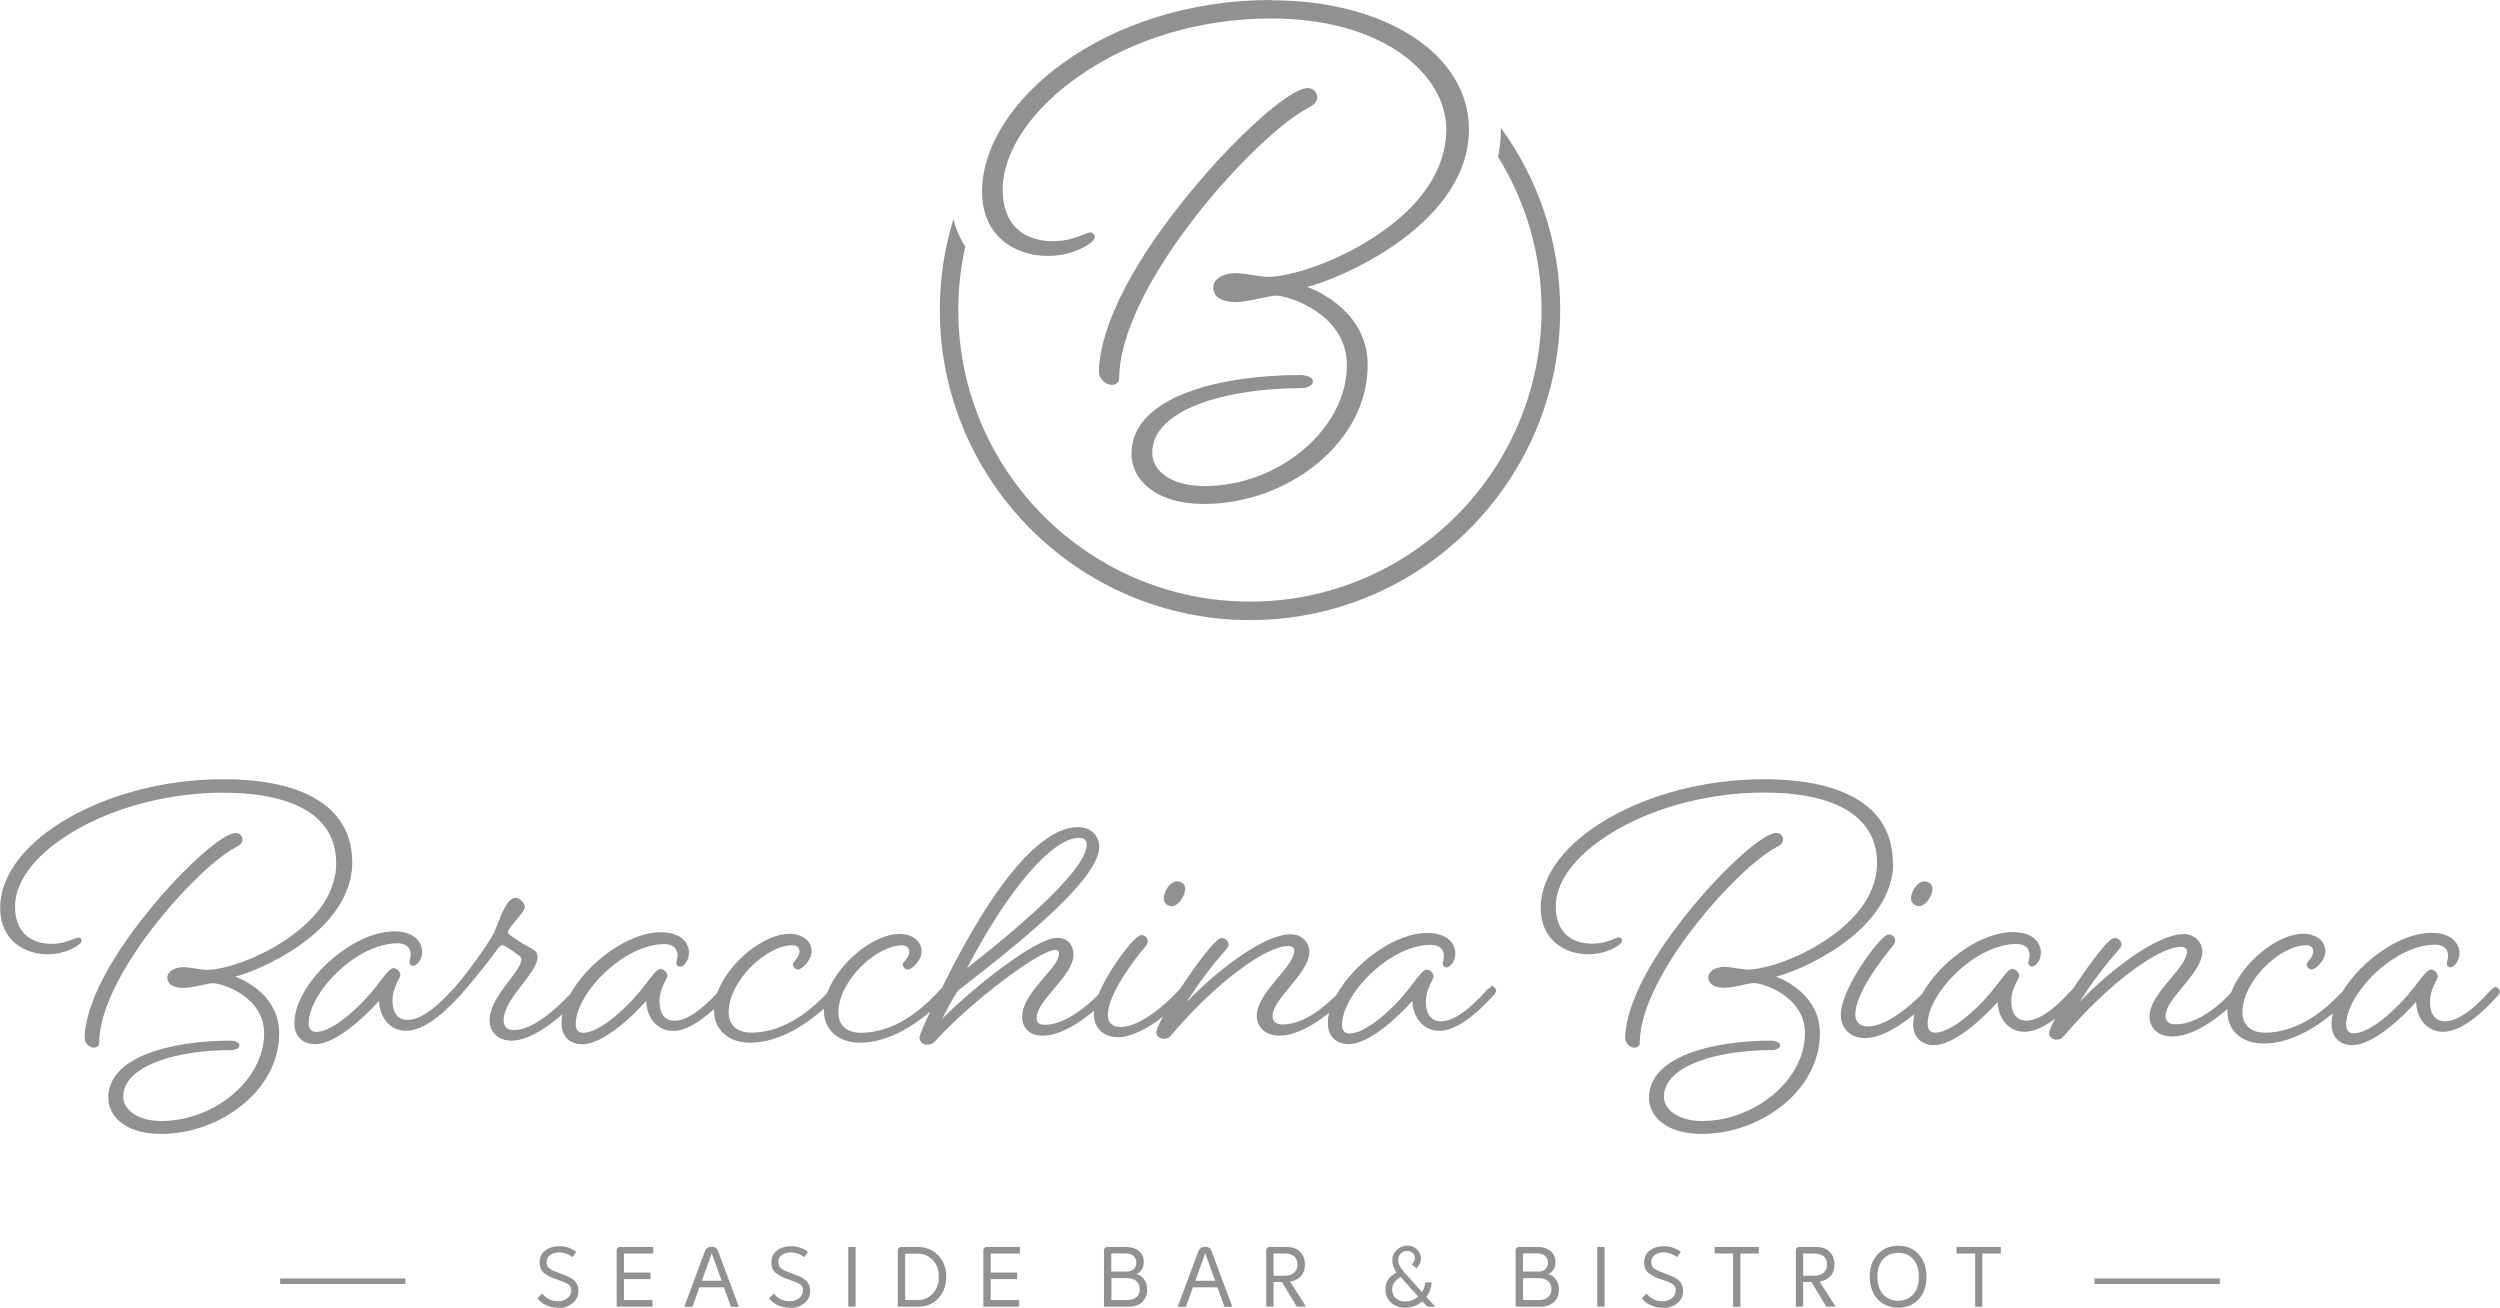 <?xml version="1.0" encoding="UTF-8"?><svg id="Livello_2" xmlns="http://www.w3.org/2000/svg" viewBox="0 0 174.53 91.3"><defs><style>.cls-1{fill:#919191;}</style></defs><g id="Livello_1-2"><rect class="cls-1" x="19.56" y="89.25" width="8.74" height=".39"/><path class="cls-1" d="m38.93,91.29c-.29,0-.56-.06-.82-.18-.25-.12-.45-.28-.59-.48l.33-.32c.29.35.65.53,1.09.53.27,0,.5-.07.67-.21.18-.14.27-.32.27-.53,0-.05,0-.1-.01-.14,0-.04-.02-.09-.05-.13-.03-.04-.05-.08-.07-.1-.02-.03-.06-.06-.11-.09-.05-.03-.09-.06-.12-.07-.03-.02-.08-.04-.15-.07-.08-.03-.13-.05-.16-.06-.03-.01-.09-.03-.18-.06-.09-.03-.15-.06-.19-.07-.18-.06-.33-.12-.44-.17-.11-.06-.23-.13-.36-.22-.13-.09-.22-.2-.28-.33-.06-.13-.09-.28-.09-.45,0-.36.13-.64.39-.84.26-.2.59-.3.99-.3.44,0,.83.13,1.18.39l-.26.37c-.3-.22-.62-.33-.94-.33-.24,0-.45.06-.62.18-.17.12-.25.28-.25.5,0,.11.02.2.06.28.04.08.11.15.21.21.1.06.18.11.26.14.08.03.19.07.34.13.04.02.08.03.1.04.39.14.66.26.8.36.3.2.45.48.45.84,0,.37-.14.67-.43.89-.29.22-.63.33-1.04.33"/><path class="cls-1" d="m45.6,87.51h-2.04v1.33h1.85v.46h-1.85v1.46h1.99v.46h-2.5v-3.93c0-.08.03-.14.08-.18.05-.04.11-.06.18-.06h2.29v.46Z"/><path class="cls-1" d="m49,89.41h1.38l-.69-1.92-.69,1.92Zm2.03,1.82l-.49-1.36h-1.71l-.49,1.36h-.57l1.43-3.85c.05-.13.11-.21.18-.26s.17-.08.3-.08.23.03.3.08c.07.05.13.14.17.27l1.43,3.84h-.57Z"/><path class="cls-1" d="m55.1,91.29c-.29,0-.56-.06-.82-.18-.25-.12-.45-.28-.59-.48l.33-.32c.29.35.66.53,1.09.53.27,0,.5-.07.67-.21.18-.14.27-.32.27-.53,0-.05,0-.1,0-.14,0-.04-.03-.09-.05-.13-.03-.04-.05-.08-.07-.1-.02-.03-.06-.06-.11-.09-.05-.03-.09-.06-.12-.07-.03-.02-.08-.04-.15-.07-.08-.03-.13-.05-.16-.06-.03-.01-.09-.03-.18-.06-.09-.03-.16-.06-.19-.07-.18-.06-.33-.12-.44-.17-.11-.06-.23-.13-.36-.22-.13-.09-.22-.2-.28-.33-.06-.13-.09-.28-.09-.45,0-.36.13-.64.39-.84.26-.2.59-.3.99-.3.44,0,.83.13,1.18.39l-.26.37c-.3-.22-.62-.33-.94-.33-.24,0-.45.06-.62.18-.17.12-.25.28-.25.5,0,.11.02.2.06.28.04.08.11.15.21.21.1.06.18.11.26.14.08.03.19.07.34.13.04.02.08.03.1.04.39.14.66.26.8.36.3.2.45.48.45.84,0,.37-.14.67-.43.89-.29.22-.63.33-1.04.33"/><rect class="cls-1" x="59.22" y="87.05" width=".51" height="4.17"/><path class="cls-1" d="m63.19,90.76h.87c.42,0,.77-.15,1.05-.44.29-.3.43-.7.43-1.2s-.14-.87-.43-1.16c-.29-.3-.64-.44-1.05-.44h-.87v3.25Zm-.51.46v-3.93c0-.08.03-.14.08-.18.05-.04.11-.06.18-.06h1.13c.58,0,1.05.2,1.43.59.37.39.56.89.56,1.48s-.18,1.12-.55,1.51c-.37.4-.84.59-1.42.59h-1.41Z"/><path class="cls-1" d="m71.2,87.51h-2.04v1.33h1.85v.46h-1.85v1.46h1.99v.46h-2.5v-3.93c0-.08.03-.14.08-.18.05-.04.11-.06.18-.06h2.29v.46Z"/><path class="cls-1" d="m77.58,90.76h1.13c.25,0,.46-.07.62-.2s.24-.32.24-.54c0-.25-.08-.45-.23-.58-.15-.14-.37-.21-.66-.21h-1.09v1.53Zm0-1.99h1.09c.19,0,.35-.06.48-.17.12-.11.18-.26.18-.44,0-.2-.07-.36-.2-.48-.13-.12-.32-.18-.56-.18h-.99v1.26Zm-.51,2.45v-3.93c0-.08.03-.14.08-.18.05-.04.11-.06.18-.06h1.29c.36,0,.66.1.89.29.23.19.34.45.34.78,0,.19-.05.36-.14.51-.09.15-.22.26-.37.32h0c.22.05.4.17.54.37.14.2.21.43.21.7,0,.36-.11.65-.34.87-.23.22-.52.33-.88.33h-1.81Z"/><path class="cls-1" d="m83.45,89.41h1.38l-.69-1.92-.69,1.92Zm2.03,1.82l-.49-1.36h-1.71l-.49,1.36h-.57l1.43-3.85c.05-.13.11-.21.18-.26s.17-.08.3-.08.23.03.3.08c.07.05.13.14.17.27l1.43,3.84h-.57Z"/><path class="cls-1" d="m88.91,87.51v1.55h.74c.3,0,.53-.07.69-.21.16-.14.24-.33.24-.58,0-.24-.08-.42-.23-.56-.16-.14-.38-.2-.67-.2h-.77Zm1.62,3.71l-1.04-1.72h-.58v1.72h-.51v-3.93c0-.07.02-.12.07-.17.05-.05.1-.07.17-.07h1.14c.43,0,.76.11.98.34s.34.53.34.9c0,.32-.09.59-.27.79-.18.2-.44.34-.77.39l1.12,1.75h-.66Z"/><path class="cls-1" d="m98.1,90.86c.33,0,.63-.11.91-.34l-1.23-1.37c-.18.09-.32.22-.43.37-.11.15-.16.32-.16.51,0,.24.08.44.25.6.17.16.39.23.66.23m2.11.36h-.57l-.34-.37c-.36.3-.76.44-1.19.44s-.76-.12-1.01-.36c-.25-.24-.38-.55-.38-.92,0-.52.26-.91.78-1.18-.2-.26-.3-.54-.3-.84s.1-.54.31-.73c.21-.2.46-.3.75-.3.27,0,.49.09.67.27.18.18.27.39.27.65,0,.23-.11.45-.32.67l-.32-.29c.15-.15.22-.3.22-.45,0-.13-.05-.25-.16-.34-.11-.1-.23-.14-.39-.14-.17,0-.32.06-.44.18-.12.12-.18.28-.18.47,0,.24.14.52.43.85l1.23,1.37c.14-.2.21-.43.22-.67h.46c-.03.38-.15.71-.37,1.01l.61.68Z"/><path class="cls-1" d="m106.32,90.76h1.13c.25,0,.46-.07.62-.2.16-.14.24-.32.24-.54,0-.25-.08-.45-.23-.58-.16-.14-.37-.21-.66-.21h-1.09v1.53Zm0-1.99h1.09c.19,0,.35-.06.48-.17.12-.11.18-.26.18-.44,0-.2-.07-.36-.2-.48-.13-.12-.32-.18-.56-.18h-.99v1.26Zm-.51,2.45v-3.93c0-.08.03-.14.08-.18.05-.04.11-.06.18-.06h1.29c.36,0,.66.1.89.29.23.19.34.45.34.78,0,.19-.05.36-.14.51-.09.15-.22.26-.37.32h0c.22.05.4.17.54.37.14.2.21.43.21.7,0,.36-.11.65-.34.87-.23.22-.52.33-.88.33h-1.81Z"/><rect class="cls-1" x="111.51" y="87.05" width=".51" height="4.17"/><path class="cls-1" d="m116.03,91.29c-.29,0-.56-.06-.82-.18-.25-.12-.45-.28-.59-.48l.33-.32c.29.35.66.53,1.09.53.27,0,.5-.07.68-.21.18-.14.26-.32.26-.53,0-.05,0-.1,0-.14,0-.04-.03-.09-.05-.13-.03-.04-.05-.08-.07-.1-.02-.03-.05-.06-.11-.09-.05-.03-.09-.06-.12-.07-.03-.02-.08-.04-.15-.07-.08-.03-.13-.05-.16-.06-.03-.01-.09-.03-.18-.06s-.16-.06-.19-.07c-.18-.06-.33-.12-.44-.17-.11-.06-.23-.13-.36-.22-.13-.09-.22-.2-.28-.33-.06-.13-.09-.28-.09-.45,0-.36.13-.64.39-.84.26-.2.59-.3.99-.3.44,0,.83.13,1.18.39l-.26.37c-.3-.22-.62-.33-.93-.33-.25,0-.45.06-.62.18-.17.12-.25.28-.25.5,0,.11.02.2.06.28.04.08.11.15.21.21.1.06.18.11.26.14.08.03.19.07.34.13.04.02.08.03.1.04.39.14.66.26.8.36.3.2.45.48.45.84,0,.37-.14.67-.43.89-.29.22-.63.33-1.04.33"/><polygon class="cls-1" points="122.79 87.05 122.79 87.51 121.5 87.51 121.5 91.23 120.99 91.23 120.99 87.51 119.7 87.51 119.7 87.05 122.79 87.05"/><path class="cls-1" d="m125.88,87.51v1.55h.74c.3,0,.53-.07.69-.21.16-.14.24-.33.24-.58,0-.24-.08-.42-.23-.56-.16-.14-.38-.2-.67-.2h-.77Zm1.62,3.71l-1.04-1.72h-.58v1.72h-.51v-3.93c0-.07.02-.12.07-.17.05-.05.1-.07.17-.07h1.14c.43,0,.76.11.98.34.23.23.34.53.34.9,0,.32-.09.59-.27.79-.18.2-.44.34-.77.39l1.12,1.75h-.66Z"/><path class="cls-1" d="m132.52,90.81c.42,0,.77-.15,1.04-.44.27-.3.4-.71.4-1.23s-.13-.94-.4-1.24c-.27-.3-.61-.44-1.04-.44s-.78.15-1.05.44c-.27.3-.4.71-.4,1.24s.13.94.4,1.23c.27.29.62.44,1.05.44m0,.48c-.59,0-1.07-.2-1.44-.59-.36-.39-.55-.91-.55-1.56s.18-1.17.55-1.57c.37-.4.84-.6,1.44-.6s1.06.2,1.43.6c.36.4.54.92.54,1.57s-.18,1.16-.54,1.56c-.36.4-.84.59-1.43.59"/><polygon class="cls-1" points="139.68 87.05 139.68 87.51 138.39 87.51 138.39 91.23 137.89 91.23 137.89 87.51 136.59 87.51 136.59 87.05 139.68 87.05"/><rect class="cls-1" x="146.22" y="89.25" width="8.75" height=".39"/><path class="cls-1" d="m104.78,8.93s0,.06,0,.08c0,.67-.07,1.32-.2,1.94,1.93,3.11,3.04,6.77,3.04,10.69,0,11.23-9.13,20.36-20.36,20.36s-20.36-9.13-20.36-20.36c0-1.52.17-3,.49-4.42-.37-.57-.65-1.22-.83-1.92-.62,2.01-.95,4.13-.95,6.34,0,11.94,9.71,21.65,21.66,21.65s21.65-9.71,21.65-21.65c0-4.75-1.54-9.14-4.14-12.72"/><path class="cls-1" d="m16.44,59.16c.3-.15.49-.3.49-.56,0-.18-.15-.45-.48-.45-.88,0-3.54,2.35-5.92,5.25-4.17,5.07-4.62,8.03-4.62,9.07,0,.41.38.67.64.67.15,0,.37-.09.37-.29,0-4.77,6.91-12.33,9.52-13.69"/><path class="cls-1" d="m133.97,63.26c.47,0,.94-.71.94-1.22,0-.25-.19-.51-.56-.51-.51,0-.94.73-.94,1.19,0,.3.24.53.56.53"/><path class="cls-1" d="m81.24,62.73c0,.3.24.53.56.53.47,0,.94-.71.94-1.22,0-.25-.19-.51-.56-.51-.51,0-.94.73-.94,1.19"/><path class="cls-1" d="m174.16,68.95c-.12,0-.26.16-.28.18-1.31,1.46-2.36,2.17-3.19,2.17-.67,0-1.05-.49-1.05-1.35,0-.63.26-1.14.42-1.45.08-.16.13-.26.13-.33,0-.24-.24-.48-.48-.48-.23,0-.5.35-.91.89-.18.24-.39.51-.63.79-.88,1.07-2.71,2.77-3.85,2.77-.34,0-.53-.21-.53-.59,0-1.03.77-2.41,2.02-3.6,1.31-1.25,2.88-2,4.18-2,.87,0,.92.63.92.75,0,.14-.02.24-.05.33-.02.08-.04.15-.04.24,0,.16.13.26.26.26.22,0,.62-.4.62-.97,0-.66-.51-1.44-1.96-1.44-2.19,0-4.9,1.96-6.2,4.09-.77.82-2.78,2.88-5.42,2.88-.98,0-1.57-.53-1.57-1.41,0-2.22,2.65-4.69,4.44-4.69.47,0,.5.32.5.42,0,.29-.19.51-.32.67-.08.1-.14.17-.14.23,0,.18.15.37.37.37s.94-.6.94-1.27c0-.72-.64-1.22-1.55-1.22-1.77,0-4.24,1.97-5.04,4.12-.55.6-2.19,2.2-3.87,2.2-.46,0-.7-.2-.7-.59,0-.59.58-1.28,1.19-2.02.68-.82,1.38-1.67,1.38-2.47,0-.68-.57-1.22-1.3-1.22-1.81,0-5.02,2.39-7.28,4.75.87-1.36,1.68-2.44,2.66-3.56.2-.23.28-.34.28-.44,0-.16-.12-.48-.51-.48s-1.79,1.89-2.85,3.51c-.05.04-.08.08-.09.09-1.31,1.46-2.36,2.17-3.2,2.17-.67,0-1.05-.49-1.05-1.35,0-.63.26-1.14.42-1.45.08-.16.13-.26.13-.33,0-.24-.24-.48-.48-.48-.22,0-.49.35-.9.89-.19.24-.39.51-.63.79-.88,1.07-2.71,2.77-3.85,2.77-.34,0-.53-.21-.53-.59,0-1.03.77-2.41,2.02-3.6,1.31-1.25,2.87-2,4.18-2,.87,0,.92.63.92.75,0,.14-.02.24-.05.33-.02.08-.04.15-.04.24,0,.16.13.26.26.26.22,0,.62-.4.62-.97,0-.66-.51-1.44-1.96-1.44-2.27,0-5.09,2.09-6.33,4.31-.7.7-2.41,2.28-3.81,2.28-.53,0-.86-.32-.86-.83,0-1.47,1.83-3.84,2.62-4.79.11-.14.17-.29.17-.35,0-.22-.13-.45-.48-.45-.29,0-1.19,1.09-1.85,2.1-.44.67-1.47,2.36-1.47,3.5,0,.97.68,1.63,1.68,1.63,1.15,0,2.48-.87,3.45-1.67-.05.24-.08.47-.08.7,0,.9.56,1.46,1.46,1.46,1.41,0,3.42-1.86,4.44-3.02.04,1.22.82,2.09,1.87,2.09.63,0,1.33-.3,2.14-.91-.28.53-.42.86-.42,1.01,0,.28.28.45.48.45.28,0,.43-.08.63-.34,2.99-3.5,6.48-6.14,8.12-6.14.29,0,.4.19.4.31,0,.54-.56,1.21-1.15,1.91-.69.82-1.47,1.76-1.47,2.66,0,.81.65,1.38,1.57,1.38,1.4,0,2.92-1.09,3.87-1.92,0,.06,0,.12,0,.18,0,1.33,1.01,2.23,2.5,2.23,1.9,0,3.65-1.1,4.86-2.11-.06.26-.09.51-.09.76,0,.9.56,1.46,1.46,1.46,1.41,0,3.42-1.86,4.44-3.02.04,1.22.82,2.09,1.87,2.09s2.29-.82,3.83-2.5c.01-.02.15-.18.15-.3,0-.17-.19-.34-.37-.34"/><path class="cls-1" d="m123.99,59.16c.3-.15.49-.3.49-.56,0-.18-.15-.45-.48-.45-.88,0-3.54,2.35-5.92,5.25-4.17,5.07-4.62,8.03-4.62,9.07,0,.41.38.67.64.67.15,0,.37-.09.37-.29,0-4.77,6.91-12.33,9.52-13.69"/><path class="cls-1" d="m104.07,68.95c-.13,0-.26.16-.28.18-1.31,1.46-2.36,2.17-3.2,2.17-.67,0-1.05-.49-1.05-1.35,0-.63.26-1.14.41-1.45.08-.16.13-.26.13-.33,0-.24-.24-.48-.48-.48-.22,0-.49.35-.9.89-.19.24-.39.51-.63.8-.88,1.07-2.71,2.77-3.85,2.77-.34,0-.53-.21-.53-.59,0-1.03.77-2.41,2.02-3.6,1.31-1.25,2.87-2,4.18-2,.87,0,.91.63.91.75,0,.14-.02.24-.04.33-.02.08-.04.15-.04.24,0,.16.13.26.26.26.22,0,.62-.4.62-.97,0-.66-.51-1.44-1.96-1.44-2.27,0-5.09,2.1-6.33,4.31-.64.66-2.18,2.08-3.77,2.08-.46,0-.7-.2-.7-.59,0-.59.58-1.28,1.19-2.02.68-.82,1.38-1.67,1.38-2.47,0-.68-.57-1.22-1.3-1.22-1.81,0-5.02,2.39-7.28,4.75.87-1.36,1.68-2.44,2.66-3.56.2-.22.28-.34.28-.44,0-.16-.12-.48-.51-.48s-1.81,1.92-2.87,3.54c-.03.03-.05.05-.06.06-.02.03-2.33,2.61-4.13,2.61-.53,0-.86-.32-.86-.83,0-1.47,1.83-3.84,2.62-4.79.11-.14.17-.29.17-.35,0-.22-.13-.45-.48-.45-.29,0-1.18,1.09-1.85,2.1-.28.42-.78,1.23-1.12,2.06-.67.67-2.26,2.1-3.72,2.1-.49,0-.59-.19-.59-.48,0-.59.59-1.3,1.22-2.04.67-.79,1.35-1.61,1.35-2.36s-.45-1.19-1.14-1.19c-1.53,0-5.99,3.6-8.02,5.65.22-.44.72-1.42,1.11-1.97l.18-.14c3.62-2.82,9.67-7.54,9.67-9.89,0-.81-.61-1.38-1.49-1.38-1.67,0-4.53,1.68-8.71,9.68-.26.5-.53,1.04-.79,1.57-.08.05-.13.11-.13.12h-.01c-.68.75-2.75,2.99-5.51,2.99-.99,0-1.57-.53-1.57-1.41,0-2.22,2.65-4.69,4.44-4.69.47,0,.51.32.51.42,0,.29-.19.51-.32.67-.08.1-.14.17-.14.23,0,.18.15.37.37.37s.95-.6.95-1.27c0-.72-.64-1.22-1.55-1.22-1.77,0-4.25,1.98-5.04,4.12-.84.89-2.79,2.77-5.31,2.77-.98,0-1.57-.53-1.57-1.41,0-2.22,2.65-4.69,4.44-4.69.47,0,.5.32.5.42,0,.29-.19.51-.32.67-.08.1-.14.17-.14.23,0,.18.15.37.37.37s.94-.6.94-1.27c0-.72-.64-1.22-1.55-1.22-1.78,0-4.25,1.98-5.04,4.13-1.21,1.3-2.19,1.94-2.98,1.94-.67,0-1.05-.49-1.05-1.35,0-.63.26-1.14.42-1.45.08-.16.13-.26.13-.33,0-.24-.24-.48-.48-.48-.23,0-.5.35-.91.89-.18.24-.39.51-.63.79-.89,1.07-2.71,2.77-3.85,2.77-.34,0-.53-.21-.53-.59,0-1.03.77-2.41,2.02-3.6,1.31-1.25,2.87-2,4.17-2,.87,0,.92.63.92.75,0,.14-.02.24-.04.33-.02.08-.04.15-.04.24,0,.16.13.26.26.26.22,0,.62-.4.62-.97,0-.66-.51-1.44-1.96-1.44-2.26,0-5.08,2.09-6.32,4.3-1.15,1.22-2.68,2.53-3.96,2.53-.45,0-.7-.24-.7-.67,0-.84.67-1.7,1.31-2.53.55-.7,1.06-1.37,1.06-1.93,0-.34-.28-.5-.51-.61-.73-.4-1.56-.94-1.56-1.06,0-.19.29-.54.58-.88.31-.37.6-.71.6-.93,0-.24-.35-.62-.64-.62-.55,0-.94,1-1.25,1.8-.1.24-.19.47-.26.63-.43.84-1.87,2.83-2.79,3.87-.03.03-.05.05-.05.05-1.31,1.46-2.36,2.17-3.2,2.17-.67,0-1.05-.49-1.05-1.35,0-.63.26-1.14.42-1.45.08-.16.13-.26.13-.33,0-.24-.24-.48-.48-.48-.23,0-.5.35-.91.89-.19.24-.39.51-.63.79-.89,1.07-2.71,2.77-3.85,2.77-.34,0-.53-.21-.53-.59,0-1.03.77-2.41,2.02-3.6,1.31-1.25,2.88-2,4.18-2,.87,0,.92.63.92.75,0,.14-.02.24-.04.33-.02.08-.04.15-.04.24,0,.16.13.26.26.26.22,0,.62-.4.62-.97,0-.66-.51-1.44-1.96-1.44-2.99,0-6.96,3.66-6.96,6.41,0,.9.56,1.46,1.46,1.46,1.41,0,3.42-1.86,4.45-3.02.04,1.22.82,2.09,1.87,2.09s2.28-.81,3.81-2.48c.01-.01.02-.02.02-.02.99-1.12,2.13-2.58,2.57-3.2.17-.22.24-.28.32-.28.16,0,.53.26,1.04.62.18.12.31.23.31.35,0,.4-.4.92-.87,1.53-.63.83-1.35,1.78-1.35,2.76,0,.83.63,1.41,1.52,1.41,1.17,0,2.51-.93,3.56-1.84-.04.21-.06.42-.06.63,0,.9.56,1.46,1.46,1.46,1.41,0,3.42-1.86,4.45-3.02.04,1.22.82,2.09,1.87,2.09.81,0,1.75-.5,2.87-1.53,0,.04,0,.08,0,.12,0,1.33,1.01,2.23,2.5,2.23,2.07,0,3.96-1.3,5.17-2.38,0,.05,0,.1,0,.15,0,1.33,1.01,2.23,2.5,2.23,1.94,0,3.71-1.14,4.92-2.17-.44.94-.75,1.66-.75,1.8,0,.27.24.51.51.51.38,0,.52-.16.73-.4.03-.03.06-.07.1-.11,2.3-2.47,7-6.11,8.17-6.11.11,0,.23.05.23.26,0,.45-.48,1.02-1.05,1.67-.71.83-1.52,1.78-1.52,2.76,0,.79.56,1.3,1.44,1.3,1.24,0,2.62-.94,3.57-1.73,0,.07-.01.14-.01.21,0,.97.68,1.63,1.68,1.63s2.22-.71,3.15-1.43c-.31.57-.46.93-.46,1.09,0,.28.28.45.48.45.28,0,.43-.08.63-.34,2.99-3.5,6.48-6.14,8.12-6.14.29,0,.4.19.4.31,0,.54-.56,1.21-1.15,1.91-.69.82-1.47,1.76-1.47,2.66,0,.81.65,1.38,1.57,1.38,1.21,0,2.52-.83,3.47-1.59-.05.25-.08.49-.08.72,0,.9.56,1.46,1.46,1.46,1.41,0,3.42-1.86,4.44-3.02.04,1.22.82,2.09,1.87,2.09s2.29-.82,3.83-2.5c.01-.02.15-.18.15-.3,0-.17-.19-.34-.37-.34m-36.57-1.23c2.89-5.54,5.96-9.1,7.83-9.1.34,0,.53.16.53.45,0,2.03-6.12,6.88-8.36,8.65"/><path class="cls-1" d="m132.14,60.21c0-3.75-3.2-5.81-9.01-5.81-8.15,0-15.57,4.28-15.57,8.98,0,2.24,1.67,3.24,3.32,3.24,1.32,0,2.37-.68,2.37-.95,0-.11-.08-.23-.23-.23-.07,0-.16.04-.31.1-.32.13-.85.34-1.54.34-1.63,0-2.56-.95-2.56-2.61,0-1.86,1.59-3.83,4.37-5.4,2.85-1.62,6.56-2.54,10.17-2.54,5.09,0,7.89,1.74,7.89,4.91,0,2.53-2,4.36-3.67,5.45-1.99,1.3-4.25,2-5.37,2-.15,0-.4-.04-.67-.08-.32-.05-.69-.11-.94-.11-.66,0-1.13.31-1.13.73,0,.45.42.73,1.13.73.37,0,.83-.1,1.23-.19.32-.07.63-.14.82-.14.63,0,3.57.91,3.57,3.51,0,1.54-.81,3.11-2.23,4.29-1.39,1.16-3.2,1.83-4.95,1.83s-2.67-.87-2.67-1.68c0-2.24,3.88-3.27,7.48-3.27.45,0,.64-.17.64-.34,0-.2-.33-.32-.64-.32-3.93,0-8.52,1.04-8.52,3.98,0,1.26,1.14,2.53,3.68,2.53,2.04,0,4.11-.74,5.69-2.03,1.65-1.35,2.56-3.12,2.56-4.99,0-2.64-2.44-3.72-3.06-3.96.77-.18,2.68-.9,4.52-2.19,3.02-2.13,3.66-4.32,3.66-5.78"/><path class="cls-1" d="m16.41,68.18c.77-.18,2.68-.9,4.52-2.19,3.02-2.13,3.66-4.32,3.66-5.78,0-3.75-3.2-5.81-9.01-5.81-8.15,0-15.57,4.28-15.57,8.98,0,2.24,1.67,3.24,3.32,3.24,1.32,0,2.37-.68,2.37-.94,0-.12-.08-.23-.23-.23-.07,0-.17.04-.32.1-.32.13-.85.34-1.54.34-1.62,0-2.56-.95-2.56-2.61,0-1.86,1.59-3.83,4.36-5.4,2.85-1.61,6.56-2.54,10.17-2.54,5.09,0,7.89,1.74,7.89,4.91,0,2.54-2,4.37-3.67,5.46-1.99,1.3-4.25,2-5.37,2-.15,0-.4-.04-.67-.08-.32-.05-.69-.11-.94-.11-.66,0-1.14.31-1.14.73,0,.45.42.72,1.14.72.37,0,.82-.1,1.23-.19.32-.07.63-.14.82-.14.63,0,3.57.92,3.57,3.51,0,1.54-.81,3.1-2.23,4.29-1.39,1.16-3.2,1.82-4.95,1.82s-2.66-.87-2.66-1.68c0-2.24,3.88-3.27,7.48-3.27.44,0,.64-.17.64-.34,0-.2-.33-.32-.64-.32-3.93,0-8.52,1.04-8.52,3.98,0,1.26,1.14,2.53,3.68,2.53,2.04,0,4.11-.74,5.69-2.03,1.65-1.35,2.56-3.12,2.56-4.99,0-2.64-2.44-3.72-3.06-3.96"/><path class="cls-1" d="m91.28,7.55c.42-.21.68-.41.68-.77,0-.25-.21-.63-.67-.63-1.22,0-4.89,3.25-8.18,7.25-5.77,7.01-6.39,11.1-6.39,12.54,0,.57.53.93.89.93.21,0,.52-.13.52-.4,0-6.58,9.55-17.03,13.15-18.91"/><path class="cls-1" d="m88.74,0c-11.55,0-20.18,7.07-20.18,13.39,0,3.1,2.31,4.48,4.6,4.48,1.82,0,3.27-.94,3.27-1.31,0-.16-.11-.33-.33-.33-.09,0-.23.05-.44.14-.44.17-1.17.47-2.13.47-2.24,0-3.53-1.31-3.53-3.6,0-2.65,2-5.62,5.36-7.95,3.71-2.58,8.45-4,13.37-4,7.95,0,12.24,3.99,12.24,7.75,0,1.93-.88,4.81-5.07,7.53-2.75,1.79-5.87,2.76-7.41,2.76-.2,0-.55-.06-.92-.11-.45-.07-.95-.15-1.3-.15-.91,0-1.57.42-1.57,1.01,0,.63.59,1.01,1.57,1.01.51,0,1.14-.14,1.7-.26.45-.1.87-.19,1.13-.19.41,0,1.63.31,2.76,1.07.99.66,2.17,1.86,2.17,3.78,0,4.42-4.72,8.44-9.91,8.44-2.54,0-3.68-1.16-3.68-2.32,0-3.1,5.35-4.51,10.33-4.51.62,0,.89-.24.89-.48,0-.28-.46-.44-.89-.44-5.43,0-11.78,1.44-11.78,5.5,0,1.74,1.57,3.5,5.09,3.5,2.82,0,5.68-1.02,7.86-2.8,2.28-1.87,3.54-4.32,3.54-6.89,0-3.62-3.34-5.13-4.22-5.46,1.07-.26,3.7-1.25,6.23-3.02,2.31-1.62,5.06-4.33,5.06-7.98,0-5.22-5.8-9.01-13.8-9.01"/></g></svg>